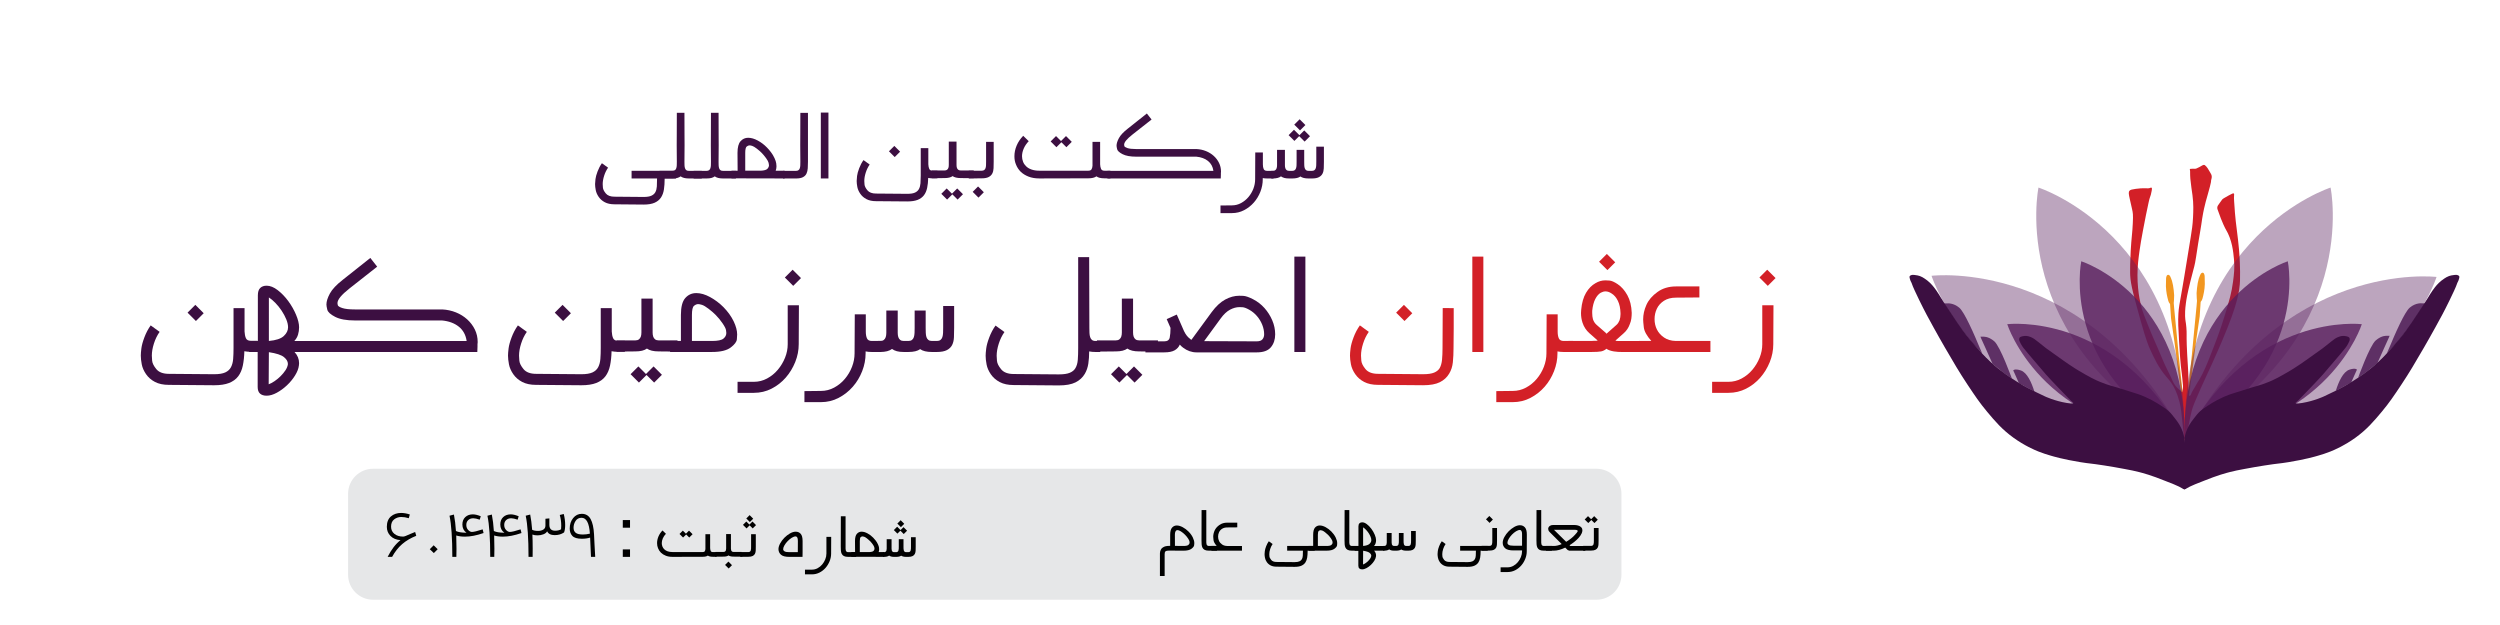 <?xml version="1.0" encoding="utf-8"?>
<!-- Generator: Adobe Illustrator 28.1.0, SVG Export Plug-In . SVG Version: 6.00 Build 0)  -->
<svg version="1.1" id="Layer_1" xmlns="http://www.w3.org/2000/svg" xmlns:xlink="http://www.w3.org/1999/xlink" x="0px" y="0px" width="280" height="70"
	 viewBox="0 0 2000 500" style="enable-background:new 0 0 2000 500;" xml:space="preserve">
<style type="text/css">
	.st0{fill:#F29720;}
	.st1{fill:#D32027;}
	.st2{opacity:0.4;fill:#581E5D;}
	.st3{opacity:0.8;fill:#581E5D;}
	.st4{fill:#5E3065;}
	.st5{fill:#3C0F41;}
	.st6{fill:#E6E7E8;}
</style>
<path class="st0" d="M1747.92,331.26l-2.92-15.23l-5.54-43.23l-2.62-18.04l-0.58-8.46c-0.02-0.3-0.13-1.95-0.15-2.25
	c0-0.04-0.05-0.8-0.06-0.85c-0.21-0.23-0.49-0.57-0.77-1.04c-0.18-0.31-0.4-0.74-0.72-1.75c-0.19-0.59-0.41-1.4-0.6-2.38
	c-0.41-1.72-0.77-3.65-1-5.77c-0.12-1.15-0.2-2.25-0.23-3.29c0.04-1.97,0.08-3.94,0.12-5.9c-0.01-0.51,0.05-1.22,0.34-1.99
	c0.1-0.26,0.21-0.5,0.33-0.7c0.07-0.1,0.21-0.27,0.44-0.39c0.42-0.22,0.83-0.12,0.93-0.09c0.16,0.06,0.37,0.16,0.58,0.33
	c0.33,0.26,0.52,0.55,0.62,0.73c0.23,0.48,0.46,0.98,0.68,1.52c0.31,0.75,0.58,1.48,0.8,2.16c0.25,0.9,0.55,2.11,0.83,3.57
	c0.3,1.59,0.43,2.79,0.58,4.06c0.21,1.86,0.31,2.79,0.33,3.96c0,0,0.01,0.65-0.13,3.85l-0.19,2.38l0.35,4.23l2.19,22.54l1.58,16.54
	L1747.92,331.26z"/>
<path class="st0" d="M1748.67,329.56l2.92-15.23l5.54-43.23l2.62-18.04l0.58-8.46c0.02-0.3,0.13-1.95,0.15-2.25
	c0-0.04,0.05-0.8,0.06-0.85c0.21-0.23,0.49-0.57,0.77-1.04c0.18-0.31,0.4-0.74,0.72-1.75c0.19-0.59,0.41-1.4,0.6-2.38
	c0.41-1.72,0.77-3.65,1-5.77c0.12-1.15,0.2-2.25,0.23-3.29c-0.04-1.97-0.08-3.94-0.12-5.9c0.01-0.51-0.05-1.22-0.34-1.99
	c-0.1-0.26-0.21-0.5-0.33-0.7c-0.07-0.1-0.21-0.27-0.44-0.39c-0.42-0.22-0.83-0.12-0.93-0.09c-0.16,0.06-0.37,0.16-0.58,0.33
	c-0.33,0.26-0.52,0.55-0.62,0.73c-0.23,0.48-0.46,0.98-0.68,1.52c-0.31,0.75-0.58,1.48-0.8,2.16c-0.25,0.9-0.55,2.11-0.83,3.57
	c-0.3,1.59-0.43,2.79-0.58,4.06c-0.21,1.86-0.31,2.79-0.33,3.96c0,0-0.01,0.65,0.13,3.85l0.19,2.38l-0.35,4.23l-2.19,22.54
	l-1.58,16.54L1748.67,329.56z"/>
<path class="st1" d="M1703.62,152.59c0.71-0.85,2.13-1.08,4.92-1.5c2.88-0.44,5.5-0.49,6.46-0.5c3.22-0.03,3.86,0.3,5.12-0.27
	c0.25-0.11,0.77-0.37,1.12-0.15c0.51,0.33,0.31,1.52,0.12,2.46c-0.54,2.67-0.81,4-1.38,5.23c-0.48,1.03-1.39,5.39-3.19,14.11
	c-0.39,1.9-1.3,6.31-2.42,12.46c-1.23,6.72-2.03,11.06-2.69,15.85c-0.85,6.13-1.69,12.13-1.69,19.84c-0.01,14.75,3,25.24,3.64,27.38
	c0.59,1.98,1.86,5.22,4.41,11.69c5.19,13.18,5.48,12.62,12.49,29.46c2.03,4.87,4.63,9.48,6.77,14.31c1.03,2.33,2.21,5.09,4.77,7.54
	c0.95,0.91,3.69,3.31,3.69,3.31c0,0,0.4-1.89,0.54-2.85c0.27-1.78,0.07-3.18-0.08-4.38c-0.33-2.65-0.4-5.32-0.81-7.96
	c-1.03-6.66-1.7-18.19-2.12-25.27c-0.63-10.79-0.95-16.18-0.54-22.69c0.28-4.52,0.67-6.35,3.23-20.84c0,0,1.79-10.14,6.61-40.15
	c0.9-5.57,1.57-9.86,1.85-15.85c0.23-5.06,0.49-10.57-0.46-17.69c-0.37-2.81-1.35-8.97-1.69-13.08c-0.35-4.17-0.04-6.16-0.31-6.92
	c-0.04-0.1-0.23-0.61,0-0.88c0.11-0.13,0.27-0.16,0.33-0.17c1.36-0.22,3.38-0.06,3.38-0.06c1.05,0.08,1.98-0.41,3.86-1.38
	c1.92-1,3.07-2.09,4.12-1.62c0.12,0.05,0.2,0.11,0.31,0.19c1.61,1.22,2.81,3.38,4.01,5.5c1.04,1.83,1.31,2.25,1.41,3.1
	c0.13,1.08-0.12,1.91-0.28,2.51c-0.73,2.65,0.46-0.46-1.18,6.01c-1.29,5.1-2.14,7.43-3.35,12.06c-1.1,4.19-1.76,7.47-2.05,8.97
	c-0.7,3.59-0.93,5.58-1.49,9.33c-0.87,5.91-0.96,5.55-2.51,15.08c-1.97,12.08-1.59,11.18-2.46,15.43
	c-1.06,5.16-1.23,4.58-3.74,14.82c-2.51,10.23-3.17,14.2-3.59,17.38c-0.74,5.59-0.73,8.65-0.67,10.46c0.14,4.05,0.6,4.13,1.03,9.23
	c0.4,4.85,0.03,5.41,0.31,14c0.08,2.54,0.17,4.31,0.36,7.85c0.45,8.6,0.61,8.48,0.82,13.69c0.29,7.32,0.43,10.98,0.31,12.46
	c-0.15,1.82,0.46,3.68,0.15,5.49c-0.02,0.15-0.13,0.69,0.15,0.92c0.26,0.22,0.69,0.06,0.72,0.05c0.57-0.21,0.8-0.93,0.87-1.13
	c0.87-2.56,2.66-4.72,3.9-7.13c1.05-2.04,1.73-2.93,2.67-4.46c3.46-5.63,6.79-13.99,7.95-16.92c5.32-13.47,8.75-22.14,12.82-35.59
	c3.38-11.18,5.16-17.15,6.31-26c0.77-5.98,1.39-10.99,0.77-17.69c-0.59-6.37-1.46-15.68-6.61-24.23c0,0-2.53-4.2-6.54-15.85
	c-0.09-0.25-0.26-0.77-0.23-1.46c0.05-1.19,0.67-1.99,1.87-3.62c2.08-2.83,1.75-2.53,2.06-2.85c0.53-0.55,1.07-1,5.08-3.19
	c2.79-1.53,3.82-2.02,4.27-1.62c0.26,0.24,0.21,0.68,0.19,0.88c-0.36,3.65,0.29,7.33,0.42,11c0.02,0.59,0.09,1.51,0.23,3.35
	c0.71,9.29,2.29,18.22,3.27,29.5c0.71,8.11,0.79,13.86,0.85,17.77c0.08,6.32-0.12,8.98-0.23,10.23c-0.53,5.99-1.71,10.69-2.92,14.92
	c-1.51,5.28-4.19,13.75-11.77,31.54c-0.76,1.78-3.73,8.73-7.85,17.77c-3.92,8.61-5.22,11.06-8.69,18.92
	c-4.19,9.48-6.3,14.29-7.23,18c-1.32,5.25-3.25,15.59-3.38,16.31c-1.02,5.49-1.45,8.4-2,8.38c-0.63-0.02-0.85-3.79-1.69-12.15
	c-1.01-10.03-1.54-15.13-2.69-19.61c-1.94-7.58-4.34-11.75-5.23-13.23c-2.01-3.33-3.81-5.25-5.31-7
	c-6.24-7.31-9.59-14.55-12.92-21.77c-1.14-2.46-3.22-7.23-7.38-22.15c-5.51-19.78-8.27-29.67-8.61-37.23c0,0-0.57-12.59,1.54-33.84
	c0.06-0.65,0.37-3.66,0.54-7.73c0.15-3.68,0.23-5.51,0.08-7.35c-0.24-2.94-0.72-3.84-2.46-12
	C1702.92,155.21,1702.68,153.71,1703.62,152.59z"/>
<path class="st2" d="M1747.5,350.45l-0.01-0.02c-142.32-77.8-116.7-200.39-116.7-200.39l0.01,0.02
	C1630.79,150.06,1750.06,188.28,1747.5,350.45z"/>
<path class="st3" d="M1747.68,350.95l-0.01-0.01c-100.8-55.1-82.66-141.93-82.66-141.93l0.01,0.01
	C1665.02,209.02,1749.49,236.08,1747.68,350.95z"/>
<path class="st2" d="M1748.21,351.09l-0.02-0.01c-165.01-10.46-202.96-130.46-202.96-130.46l0.02,0.01
	C1545.24,220.63,1670.17,205.32,1748.21,351.09z"/>
<path class="st3" d="M1747.54,350.45l-0.01-0.01c-115.24-7.3-141.74-91.11-141.74-91.11l0.01,0.01
	C1605.8,259.34,1693.04,248.65,1747.54,350.45z"/>
<path class="st2" d="M1747.75,350.45l0.01-0.02c142.32-77.8,116.7-200.39,116.7-200.39l-0.01,0.02
	C1864.45,150.06,1745.18,188.28,1747.75,350.45z"/>
<path class="st3" d="M1747.57,350.95l0.01-0.01c100.8-55.1,82.66-141.93,82.66-141.93l-0.01,0.01
	C1830.22,209.02,1745.75,236.08,1747.57,350.95z"/>
<path class="st2" d="M1747.92,350.96l0.02-0.01c163.67-10.37,201.31-129.4,201.31-129.4l-0.02,0.01
	C1949.23,221.56,1825.33,206.38,1747.92,350.96z"/>
<path class="st3" d="M1747.71,350.45l0.01-0.01c115.24-7.3,141.74-91.11,141.74-91.11l-0.01,0.01
	C1889.45,259.34,1802.21,248.65,1747.71,350.45z"/>
<path class="st4" d="M1912.83,274.9l-3.38,7.85l8.05-8.36l10.26-12.92l9.28-14l3.18-4.82h-2.72c0,0-4.77-0.67-9.69,3.44
	c-2.07,1.72-5.04,7.08-7.79,12.72C1916.22,266.59,1912.83,274.9,1912.83,274.9z"/>
<path class="st4" d="M1582.4,274.97l3.38,7.85l-8.05-8.36l-10.26-12.92l-9.28-14l-3.18-4.82h2.72c0,0,4.77-0.67,9.69,3.44
	c2.07,1.72,5.04,7.08,7.79,12.72C1579.02,266.65,1582.4,274.97,1582.4,274.97z"/>
<path class="st4" d="M1886.52,302.14l5.88-4.04l9.54-7.69l5.04-11.23l4-8.85l0.69-1.69h-2.08c0,0-4.12-0.54-9,3.69
	S1886.52,302.14,1886.52,302.14z"/>
<path class="st4" d="M1609.51,302.86l-5.88-4.04l-9.54-7.69l-5.04-11.23l-4-8.85l-0.69-1.69h2.08c0,0,4.12-0.54,9,3.69
	C1600.32,277.29,1609.51,302.86,1609.51,302.86z"/>
<path class="st4" d="M1868.62,312.74l12.4-6.86l3.38-7.63l1.15-2.51c0,0-1-1.69-6.05,0
	C1874.46,297.44,1870.82,305.51,1868.62,312.74z"/>
<path class="st4" d="M1627.52,313.34l-12.4-6.86l-3.38-7.63l-1.15-2.51c0,0,1-1.69,6.05,0
	C1621.69,298.03,1625.33,306.11,1627.52,313.34z"/>
<path class="st5" d="M1747.35,391.39c0.77,0.23,1.04-0.28,4.54-2.1c2.07-1.07,5.2-2.29,11.44-4.73c5.82-2.27,8.72-3.4,12.98-4.75
	c3.54-1.12,6.32-1.85,7.5-2.15c3.73-0.96,6.75-1.57,11.79-2.5c6.37-1.17,9.85-1.82,15.98-2.77c11.94-1.86,11.03-1.33,19.23-2.67
	c13.46-2.2,21.4-4.51,23.79-5.23c3.25-0.97,6.06-1.81,9.74-3.28c3.28-1.31,11.15-4.68,19.9-10.97c9.22-6.64,14.77-13.19,21.23-20.92
	c6.01-7.19,9.67-12.69,15.49-21.43c6.7-10.06,11.08-17.61,18.26-29.95c0.43-0.74,6.86-11.82,14.46-25.95c0,0,4.34-8.07,9.54-19.28
	c2.69-5.8,2.16-5.71,3.08-7.28c0.46-0.79,0.64-1.44,1-2.74c0.19-0.71,0.3-1.25,0.03-1.74c-0.11-0.2-0.34-0.5-1.03-0.77
	c-1.03-0.41-2-0.32-3.03-0.18c-1.89,0.26-2.84,0.4-4.08,0.85c-1.51,0.55-2.52,1.19-3.69,1.95c-1.6,1.04-3.06,2.2-4.41,3.49
	c-0.51,0.49-2.34,2.26-5,6.03c-1.8,2.54-2.96,4.56-3.41,5.33c-1.16,1.99-3.5,5.53-8.18,12.61c-4.54,6.86-6.8,10.3-9.44,13.85
	c-4.43,5.95-8.18,10.24-10.36,12.72c-3.22,3.66-6.93,7.88-11.9,12.51c-8.43,7.86-15.92,12.65-21.23,16
	c-7.22,4.56-12.3,6.97-22.46,11.79c0,0-7.67,3.64-17.33,5.23c-1.18,0.2-5.1,0.84-5.33,0.1c-0.1-0.31,0.51-0.75,1.18-1.28
	c1.61-1.28,2.88-2.95,4.38-4.36c0.95-0.89,3.02-3.06,7.15-7.41c4.71-4.95,7.06-7.42,9.36-10.03c1.09-1.24,0.29-0.36,5.36-6.26
	c2.73-3.17,5.39-6.4,8.15-9.54c1.45-1.65,2.78-3.41,4.19-5.1c0,0,1.86-2.22,3.27-5.6c0.14-0.33,0.38-0.97,0.28-1.77
	c-0.02-0.19-0.06-0.48-0.21-0.77c-0.15-0.3-0.53-0.82-2.13-1.26c-1.55-0.42-2.81-0.37-3-0.36c-1.63,0.08-3,0.51-4.18,1.03
	c-1.87,0.81-3.05,1.72-5.13,3.36c-4.17,3.29-5.01,4.04-6.95,5.51c-1.17,0.89-1.25,0.91-5.28,3.77c-5.25,3.72-5.12,3.69-7.9,5.64
	c-3.47,2.43-6.11,4.29-9.79,6.61c-1.11,0.7-4.28,2.69-8.56,5.08c-3.48,1.95-5.67,3.17-8.87,4.62c-1.35,0.61-4.23,1.87-8.05,3.18
	c-3.11,1.06-3.37,0.97-8.97,2.67c-1.98,0.6-1.59,0.5-8.26,2.62c-7.92,2.51-8.08,2.52-9.54,3.08c-2.01,0.76-5.26,2.09-9.08,4.1
	c-3.39,1.79-5.8,3.36-7.95,4.77c-2.85,1.87-4.27,2.8-5.69,4.1c-1.94,1.77-3.2,3.4-5.28,6.1c-1.36,1.77-2.24,2.91-3.28,4.67
	c-1.58,2.68-2.42,4.92-2.67,5.59c-1.41,3.89-1.65,7.16-1.74,8.51C1745.53,377.77,1743.72,390.3,1747.35,391.39z"/>
<path class="st5" d="M1747.76,391.39c-0.77,0.23-1.04-0.28-4.54-2.1c-2.07-1.07-5.2-2.29-11.44-4.73c-5.82-2.27-8.72-3.4-12.98-4.75
	c-3.54-1.12-6.32-1.85-7.5-2.15c-3.73-0.96-6.75-1.57-11.79-2.5c-6.37-1.17-9.85-1.82-15.98-2.77c-11.94-1.86-11.03-1.33-19.23-2.67
	c-13.46-2.2-21.4-4.51-23.79-5.23c-3.25-0.97-6.06-1.81-9.74-3.28c-3.28-1.31-11.15-4.68-19.9-10.97
	c-9.22-6.64-14.77-13.19-21.23-20.92c-6.01-7.19-9.67-12.69-15.49-21.43c-6.7-10.06-11.08-17.61-18.26-29.95
	c-0.43-0.74-6.86-11.82-14.46-25.95c0,0-4.34-8.07-9.54-19.28c-2.69-5.8-2.16-5.71-3.08-7.28c-0.46-0.79-0.64-1.44-1-2.74
	c-0.2-0.71-0.3-1.25-0.03-1.74c0.11-0.2,0.34-0.5,1.03-0.77c1.03-0.41,2-0.32,3.03-0.18c1.89,0.26,2.83,0.4,4.08,0.85
	c1.51,0.55,2.52,1.19,3.69,1.95c1.6,1.04,3.06,2.2,4.41,3.49c0.51,0.49,2.34,2.26,5,6.03c1.8,2.54,2.96,4.56,3.41,5.33
	c1.16,1.99,3.5,5.53,8.18,12.61c4.54,6.86,6.8,10.3,9.44,13.85c4.43,5.95,8.18,10.24,10.36,12.72c3.22,3.66,6.93,7.88,11.9,12.51
	c8.43,7.86,15.92,12.65,21.23,16c7.22,4.56,12.3,6.97,22.46,11.79c0,0,7.67,3.64,17.33,5.23c1.18,0.2,5.1,0.84,5.33,0.1
	c0.1-0.31-0.51-0.75-1.18-1.28c-1.61-1.28-2.88-2.95-4.38-4.36c-0.95-0.89-3.02-3.06-7.15-7.41c-4.71-4.95-7.06-7.42-9.36-10.03
	c-1.09-1.24-0.29-0.36-5.36-6.26c-2.73-3.17-5.39-6.4-8.15-9.54c-1.45-1.65-2.78-3.41-4.19-5.1c0,0-1.86-2.22-3.27-5.6
	c-0.14-0.33-0.38-0.97-0.28-1.77c0.02-0.19,0.06-0.48,0.21-0.77c0.15-0.3,0.53-0.82,2.13-1.26c1.54-0.42,2.81-0.37,3-0.36
	c1.63,0.08,3,0.51,4.18,1.03c1.87,0.81,3.05,1.72,5.13,3.36c4.17,3.29,5.01,4.04,6.95,5.51c1.17,0.89,1.25,0.91,5.28,3.77
	c5.25,3.72,5.12,3.69,7.9,5.64c3.47,2.43,6.11,4.29,9.79,6.61c1.11,0.7,4.28,2.69,8.56,5.08c3.48,1.95,5.67,3.17,8.87,4.62
	c1.35,0.61,4.23,1.87,8.05,3.18c3.11,1.06,3.37,0.97,8.97,2.67c1.98,0.6,1.59,0.5,8.26,2.62c7.92,2.51,8.08,2.52,9.54,3.08
	c2.01,0.76,5.26,2.09,9.08,4.1c3.39,1.79,5.8,3.36,7.95,4.77c2.84,1.87,4.27,2.8,5.69,4.1c1.94,1.77,3.2,3.4,5.28,6.1
	c1.36,1.77,2.24,2.91,3.28,4.67c1.58,2.68,2.42,4.92,2.67,5.59c1.41,3.89,1.65,7.16,1.74,8.51
	C1749.58,377.77,1751.39,390.3,1747.76,391.39z"/>
<g>
	<path class="st5" d="M195.64,246.48v18.7c0.1,2.13,0.46,3.9,1.06,5.32c0.61,1.42,1.92,2.13,3.95,2.13h5.47v8.82h-5.47
		c-1.93,0-3.65-0.15-5.17-0.46c-0.1,4.26-0.51,8.08-1.22,11.48c-0.71,3.39-1.95,6.26-3.72,8.59c-1.77,2.33-4.21,4.1-7.3,5.32
		c-3.09,1.22-7.07,1.82-11.93,1.82l-36.18-0.3c-4.46,0-8.18-0.79-11.17-2.36c-2.99-1.57-5.37-3.65-7.14-6.23
		c-1.77-2.58-2.91-5.19-3.42-7.83c-0.51-2.64-0.76-4.97-0.76-6.99c0-1.42,0.15-3.34,0.46-5.78s1.11-5.4,2.43-8.89
		c1.32-3.5,2.99-6.66,5.02-9.5l7.14,5.17c-1.93,2.74-3.45,5.85-4.56,9.35c-1.12,3.5-1.67,6.71-1.67,9.65c0,0.61,0.08,1.92,0.23,3.95
		c0.15,2.03,1.27,4.31,3.34,6.84c2.08,2.53,5.45,3.8,10.11,3.8l36.18,0.3c3.85,0,6.81-0.48,8.89-1.44c2.08-0.96,3.6-2.36,4.56-4.18
		c0.96-1.82,1.54-4.03,1.75-6.61c0.2-2.58,0.3-5.5,0.3-8.74v-31.92H195.64z M156.27,243.89l6.69,6.69l-6.23,6.23l-6.69-6.69
		L156.27,243.89z"/>
	<path class="st5" d="M254.77,281.59h-19.15c2.43,2.63,3.65,5.62,3.65,8.97c0,0.61-0.05,1.22-0.15,1.82
		c-0.3,2.53-1.34,5.22-3.12,8.06c-1.77,2.84-3.93,5.45-6.46,7.83c-2.53,2.38-5.24,4.36-8.13,5.93c-2.89,1.57-5.6,2.36-8.13,2.36
		c-2.23,0-3.98-0.56-5.24-1.67c-1.27-1.12-1.9-2.89-1.9-5.32v-27.97h-6.84v-8.82h6.99v-36.48c0-2.74,0.63-4.71,1.9-5.93
		c1.27-1.22,2.96-1.82,5.09-1.82c2.84,0,5.8,1.19,8.89,3.57c3.09,2.38,5.9,5.3,8.44,8.74c2.53,3.45,4.61,7.09,6.23,10.94
		c1.62,3.85,2.43,7.2,2.43,10.03c0,2.03-0.28,3.98-0.84,5.85c-0.56,1.88-1.55,3.57-2.96,5.09h19.3V281.59z M230.3,291.47v-0.46
		c0-1.82-1.04-3.6-3.12-5.32c-2.08-1.72-6.11-3.04-12.08-3.95l-0.15,25.69c1.42-0.51,2.99-1.34,4.71-2.51
		c1.72-1.17,3.34-2.51,4.86-4.03c1.52-1.52,2.81-3.09,3.88-4.71C229.46,294.56,230.09,292.99,230.3,291.47z M215.1,272.77
		c5.67-0.51,9.65-1.82,11.93-3.95c2.28-2.13,3.42-4.46,3.42-6.99c0-1.92-0.48-4.05-1.44-6.38c-0.96-2.33-2.2-4.64-3.72-6.92
		c-1.52-2.28-3.19-4.36-5.02-6.23c-1.82-1.87-3.55-3.32-5.17-4.33V272.77z"/>
	<path class="st5" d="M301.74,213.34l-22.04,17.33c-3.34,2.64-5.8,4.92-7.37,6.84c-1.57,1.93-2.36,3.6-2.36,5.02
		c0,0.2,0.08,0.71,0.23,1.52c0.15,0.81,1.34,1.6,3.57,2.36c2.23,0.76,5.62,1.14,10.18,1.14h69.92c3.85,0.2,7.47,0.99,10.87,2.36
		c3.39,1.37,6.38,3.22,8.97,5.55c2.58,2.33,4.64,5.04,6.16,8.13c1.52,3.09,2.28,6.46,2.28,10.11c-0.1,0.61-0.15,1.17-0.15,1.67v1.98
		l-0.15,4.26H250.66v-8.82h122.66c-0.71-4.86-2.81-8.69-6.31-11.48c-3.5-2.79-7.98-4.43-13.45-4.94h-69.62
		c-6.79,0-12.06-0.96-15.81-2.89c-3.75-1.92-5.85-3.85-6.31-5.78c-0.46-1.92-0.68-3.29-0.68-4.1c0-2.43,0.91-5.34,2.74-8.74
		c1.82-3.39,5.27-7.07,10.34-11.02l22.04-17.48L301.74,213.34z"/>
	<path class="st5" d="M489.41,246.48v18.7c0.1,2.13,0.46,3.9,1.06,5.32c0.61,1.42,1.92,2.13,3.95,2.13h5.47v8.82h-5.47
		c-1.93,0-3.65-0.15-5.17-0.46c-0.1,4.26-0.51,8.08-1.22,11.48c-0.71,3.39-1.95,6.26-3.72,8.59c-1.77,2.33-4.21,4.1-7.3,5.32
		c-3.09,1.22-7.07,1.82-11.93,1.82l-36.18-0.3c-4.46,0-8.18-0.79-11.17-2.36c-2.99-1.57-5.37-3.65-7.14-6.23
		c-1.77-2.58-2.91-5.19-3.42-7.83c-0.51-2.64-0.76-4.97-0.76-6.99c0-1.42,0.15-3.34,0.46-5.78s1.11-5.4,2.43-8.89
		c1.32-3.5,2.99-6.66,5.02-9.5l7.14,5.17c-1.93,2.74-3.45,5.85-4.56,9.35c-1.12,3.5-1.67,6.71-1.67,9.65c0,0.61,0.08,1.92,0.23,3.95
		c0.15,2.03,1.27,4.31,3.34,6.84c2.08,2.53,5.45,3.8,10.11,3.8l36.18,0.3c3.85,0,6.81-0.48,8.89-1.44c2.08-0.96,3.6-2.36,4.56-4.18
		c0.96-1.82,1.54-4.03,1.75-6.61c0.2-2.58,0.3-5.5,0.3-8.74v-31.92H489.41z M450.04,243.89l6.69,6.69l-6.23,6.23l-6.69-6.69
		L450.04,243.89z"/>
	<path class="st5" d="M517.53,278.85c-2.03,1.52-5.12,2.28-9.27,2.28l-15.05,0.15v-8.97h15.05c1.22,0,2.18-0.28,2.89-0.84
		c0.71-0.56,1.22-1.29,1.52-2.2c0.3-0.91,0.46-2,0.46-3.27c0-1.27,0-2.61,0-4.03v-23.1h8.97v23.1c0,1.42,0,2.76,0,4.03
		c0,1.27,0.15,2.36,0.46,3.27c0.3,0.91,0.81,1.65,1.52,2.2c0.71,0.56,1.67,0.84,2.89,0.84H542v8.97l-15.05-0.15
		C522.79,281.13,519.65,280.37,517.53,278.85z M510.69,293.14l6.69,6.69l-6.23,6.23l-6.69-6.69L510.69,293.14z M522.85,293.14
		l6.69,6.69l-6.23,6.23l-6.69-6.69L522.85,293.14z"/>
	<path class="st5" d="M536.07,272.77h8.66v-20.82c0-6.38,1.16-10.89,3.5-13.53c2.33-2.63,5.27-3.95,8.82-3.95
		c3.44,0,7.12,1.06,11.02,3.19c3.9,2.13,7.47,4.81,10.72,8.06c3.55,3.65,6.26,7.42,8.13,11.32c1.87,3.9,2.81,7.42,2.81,10.56
		c0,0.51-0.08,1.77-0.23,3.8c-0.15,2.03-1.8,4.23-4.94,6.61c-3.14,2.38-8.11,3.57-14.9,3.57h-33.59V272.77z M553.55,272.77h16.11
		c4.56,0,7.6-0.63,9.12-1.9c1.52-1.27,2.28-2.76,2.28-4.48c0-0.3-0.08-1.04-0.23-2.2c-0.15-1.16-1.06-2.99-2.74-5.47
		c-1.67-2.48-3.57-4.79-5.7-6.92c-1.52-1.52-3.37-3.12-5.55-4.79c-2.18-1.67-3.93-2.71-5.24-3.12c-1.32-0.4-2.33-0.61-3.04-0.61
		c-1.12,0-2.23,0.46-3.34,1.37c-1.12,0.91-1.67,3.34-1.67,7.3V272.77z"/>
	<path class="st5" d="M639.13,244.2l-0.15,31.16c0,4.86-0.94,9.63-2.81,14.29c-1.88,4.66-4.41,8.82-7.6,12.46
		c-3.19,3.65-6.97,6.59-11.32,8.82c-4.36,2.23-9.07,3.34-14.14,3.34h-13.07v-8.82h13.07c3.75,0,7.27-0.89,10.56-2.66
		c3.29-1.77,6.16-4.1,8.59-6.99s4.36-6.11,5.78-9.65c1.42-3.55,2.13-7.14,2.13-10.79V244.2H639.13z M634.11,215.77l6.69,6.69
		l-6.23,6.23l-6.69-6.69L634.11,215.77z"/>
	<path class="st5" d="M683.66,282.65c0-5.17,0.02-10.34,0.08-15.5c0.05-5.17,0.08-10.39,0.08-15.66h8.82v13.83
		c0,2.13,0.3,3.9,0.91,5.32c0.61,1.42,1.92,2.13,3.95,2.13h7.45v8.82h-7.45c-1.82,0-3.5-0.15-5.02-0.46v1.52
		c0,4.86-0.91,9.63-2.74,14.29c-1.82,4.66-4.33,8.82-7.52,12.46c-3.19,3.65-6.97,6.61-11.32,8.89c-4.36,2.28-9.07,3.42-14.14,3.42
		h-13.22v-8.82l13.22-0.15c3.75,0,7.27-0.89,10.56-2.66c3.29-1.77,6.16-4.1,8.59-6.99c2.43-2.89,4.33-6.11,5.7-9.65
		C682.98,289.9,683.66,286.3,683.66,282.65z"/>
	<path class="st5" d="M763.31,244.81v17.48c0,2.64-0.05,5.14-0.15,7.52c-0.1,2.38-0.58,4.43-1.44,6.16
		c-0.86,1.72-2.26,3.09-4.18,4.1c-1.93,1.01-4.61,1.52-8.06,1.52h-3.95c-4.16,0-7.3-0.76-9.42-2.28c-2.03,1.52-5.17,2.28-9.42,2.28
		h-3.65c-2.23,0-4.08-0.2-5.55-0.61c-1.47-0.4-2.76-1.01-3.88-1.82c-2.13,1.62-5.27,2.43-9.42,2.43h-1.82v-8.82h1.82
		c1.22,0,2.18-0.28,2.89-0.84c0.71-0.56,1.22-1.32,1.52-2.28c0.3-0.96,0.46-2.08,0.46-3.34c0-1.27,0-2.61,0-4.03v-13.83h9.12v13.83
		c0,1.42,0,2.76,0,4.03c0,1.27,0.15,2.38,0.46,3.34c0.3,0.96,0.81,1.72,1.52,2.28c0.71,0.56,1.67,0.84,2.89,0.84h3.65
		c1.22,0,2.18-0.28,2.89-0.84c0.71-0.56,1.22-1.32,1.52-2.28c0.3-0.96,0.48-2.08,0.53-3.34c0.05-1.27,0.08-2.61,0.08-4.03v-13.83
		h8.82v13.83c0,1.42,0.02,2.76,0.08,4.03c0.05,1.27,0.23,2.38,0.53,3.34c0.3,0.96,0.81,1.72,1.52,2.28
		c0.71,0.56,1.67,0.84,2.89,0.84h3.95c1.22,0,2.18-0.28,2.89-0.84c0.71-0.56,1.22-1.32,1.52-2.28c0.3-0.96,0.48-2.08,0.53-3.34
		c0.05-1.27,0.08-2.61,0.08-4.03v-17.48H763.31z"/>
	<path class="st5" d="M871.33,205.74c0,9.53,0.02,18.95,0.08,28.27c0.05,9.32,0.08,18.75,0.08,28.27c0,1.42,0.02,2.76,0.08,4.03
		c0.05,1.27,0.23,2.38,0.53,3.34c0.3,0.96,0.78,1.72,1.44,2.28c0.66,0.56,1.65,0.84,2.96,0.84h3.65v8.82h-3.65
		c-1.93,0-3.65-0.15-5.17-0.46c0,3.55-0.23,6.81-0.68,9.8c-0.46,2.99-1.39,5.7-2.81,8.13c-1.72,2.94-4.21,5.22-7.45,6.84
		c-3.24,1.62-7.7,2.43-13.38,2.43l-36.02-0.3c-4.46,0-8.18-0.79-11.17-2.36c-2.99-1.57-5.37-3.65-7.14-6.23
		c-1.77-2.58-2.91-5.19-3.42-7.83c-0.51-2.64-0.76-4.97-0.76-6.99c0-1.42,0.15-3.34,0.46-5.78c0.3-2.43,1.11-5.4,2.43-8.89
		c1.32-3.5,2.99-6.66,5.02-9.5l7.14,5.17c-1.93,2.74-3.45,5.85-4.56,9.35c-1.12,3.5-1.67,6.71-1.67,9.65c0,0.61,0.08,1.92,0.23,3.95
		c0.15,2.03,1.27,4.31,3.34,6.84c2.08,2.53,5.45,3.8,10.11,3.8l36.02,0.3c3.85,0,6.79-0.43,8.82-1.29c2.03-0.86,3.5-2.05,4.41-3.57
		c1.11-1.82,1.77-4.1,1.98-6.84c0.2-2.74,0.3-5.83,0.3-9.27v-72.81H871.33z"/>
	<path class="st5" d="M901.88,278.85c-2.03,1.52-5.12,2.28-9.27,2.28l-15.05,0.15v-8.97h15.05c1.22,0,2.18-0.28,2.89-0.84
		c0.71-0.56,1.22-1.29,1.52-2.2c0.3-0.91,0.46-2,0.46-3.27c0-1.27,0-2.61,0-4.03v-23.1h8.97v23.1c0,1.42,0,2.76,0,4.03
		c0,1.27,0.15,2.36,0.46,3.27c0.3,0.91,0.81,1.65,1.52,2.2c0.71,0.56,1.67,0.84,2.89,0.84h15.05v8.97l-15.05-0.15
		C907.15,281.13,904.01,280.37,901.88,278.85z M895.04,293.14l6.69,6.69l-6.23,6.23l-6.69-6.69L895.04,293.14z M907.2,293.14
		l6.69,6.69l-6.23,6.23l-6.69-6.69L907.2,293.14z"/>
	<path class="st5" d="M969.37,249.67c3.44-4.66,7.04-8,10.79-10.03c3.75-2.03,7.5-3.04,11.25-3.04c0.1,0,1.11,0.03,3.04,0.08
		c1.92,0.05,4.61,0.96,8.06,2.74c3.44,1.77,6.46,4.1,9.04,6.99s4.66,6.16,6.23,9.8c1.57,3.65,2.36,7.4,2.36,11.25
		c0,4.16-1.14,7.6-3.42,10.34c-2.28,2.74-6.06,4.1-11.32,4.1h-48.18c-3.85,0-7.45-1.27-10.79-3.8c-0.51-0.4-0.96-0.78-1.37-1.14
		c-0.41-0.35-0.81-0.78-1.22-1.29c-0.81,1.93-2.18,3.45-4.1,4.56c-1.93,1.12-4.71,1.67-8.36,1.67h-15.05v-8.82h15.05
		c2.53,0,4-1.04,4.41-3.12c0.4-2.08,0.61-4.53,0.61-7.37v-0.3l-3.04-6.99l8.06-3.65l5.78,13.22c1.32,2.74,2.89,4.76,4.71,6.08
		c0.51,0.51,0.91,0.81,1.22,0.91L969.37,249.67z M963.29,272.92l42.1,0.15c2.13,0,3.65-0.53,4.56-1.6c0.91-1.06,1.37-2.41,1.37-4.03
		c0-2.53-0.51-5.07-1.52-7.6c-1.01-2.53-2.41-4.84-4.18-6.92c-1.77-2.08-3.83-3.77-6.16-5.09c-2.33-1.32-4.18-2-5.55-2.05
		c-1.37-0.05-2.15-0.08-2.36-0.08c-2.43,0-4.94,0.68-7.52,2.05c-2.58,1.37-5.09,3.72-7.52,7.07L963.29,272.92z"/>
	<path class="st5" d="M1044.31,205.29v76.3h-8.82v-76.3H1044.31z"/>
	<path class="st1" d="M1162.97,246.48c0,5.47,0,10.84,0,16.11c0,5.27-0.05,10.59-0.15,15.96c0,4.05-0.18,7.8-0.53,11.25
		c-0.36,3.44-1.34,6.48-2.96,9.12c-1.72,2.94-4.21,5.22-7.45,6.84c-3.25,1.62-7.7,2.43-13.38,2.43l-36.02-0.3
		c-4.46,0-8.18-0.79-11.17-2.36c-2.99-1.57-5.37-3.65-7.14-6.23c-1.77-2.58-2.91-5.19-3.42-7.83c-0.51-2.64-0.76-4.97-0.76-6.99
		c0-1.42,0.15-3.34,0.46-5.78s1.11-5.4,2.43-8.89c1.32-3.5,2.99-6.66,5.02-9.5l7.14,5.17c-1.93,2.74-3.45,5.85-4.56,9.35
		c-1.12,3.5-1.67,6.71-1.67,9.65c0,0.61,0.08,1.92,0.23,3.95c0.15,2.03,1.27,4.31,3.34,6.84c2.08,2.53,5.45,3.8,10.11,3.8l36.02,0.3
		c3.85,0,6.79-0.43,8.82-1.29c2.03-0.86,3.5-2.05,4.41-3.57c1.01-1.82,1.65-4.1,1.9-6.84c0.25-2.74,0.38-5.83,0.38-9.27l0.15-31.92
		H1162.97z M1123.14,243.89l6.69,6.69l-6.23,6.23l-6.69-6.69L1123.14,243.89z"/>
	<path class="st1" d="M1186.68,205.29v76.3h-8.82v-76.3H1186.68z"/>
	<path class="st1" d="M1237.15,282.65c0-5.17,0.02-10.34,0.08-15.5c0.05-5.17,0.08-10.39,0.08-15.66h8.82v13.83
		c0,2.13,0.3,3.9,0.91,5.32c0.61,1.42,1.92,2.13,3.95,2.13h7.45v8.82h-7.45c-1.82,0-3.5-0.15-5.02-0.46v1.52
		c0,4.86-0.91,9.63-2.74,14.29c-1.82,4.66-4.33,8.82-7.52,12.46c-3.19,3.65-6.97,6.61-11.32,8.89c-4.36,2.28-9.07,3.42-14.14,3.42
		h-13.22v-8.82l13.22-0.15c3.75,0,7.27-0.89,10.56-2.66c3.29-1.77,6.16-4.1,8.59-6.99c2.43-2.89,4.33-6.11,5.7-9.65
		C1236.46,289.9,1237.15,286.3,1237.15,282.65z"/>
	<path class="st1" d="M1314.21,281.59h-16.87c-0.81,0-1.77-0.02-2.89-0.08c-1.12-0.05-2.26-0.18-3.42-0.38
		c-1.17-0.2-2.28-0.48-3.34-0.84c-1.06-0.35-1.9-0.78-2.51-1.29c-1.32,1.12-2.76,1.82-4.33,2.13c-1.57,0.3-4.13,0.46-7.68,0.46
		h-18.39v-8.82h18.39c0.81-0.1,1.57-0.15,2.28-0.15h1.67c0.51,0,0.86-0.05,1.06-0.15l-6.69-5.93c-2.53-2.23-4.36-5.02-5.47-8.36
		c-0.81-2.43-1.22-5.02-1.22-7.75c0-0.81,0.05-1.67,0.15-2.58c0.51-5.57,1.8-10.11,3.88-13.6c2.08-3.5,4.58-6.05,7.52-7.68
		c2.53-1.52,5.17-2.28,7.9-2.28c0.4,0,1.47,0.05,3.19,0.15c1.72,0.1,3.95,1.06,6.69,2.89c3.04,2.03,5.62,4.97,7.75,8.82
		c2.13,3.85,3.29,8.56,3.5,14.14c0,1.52-0.1,3.04-0.3,4.56c-0.2,1.52-0.61,2.99-1.22,4.41c-1.01,2.94-2.64,5.37-4.86,7.3l-6.69,5.93
		c0.51,0.21,1.16,0.3,1.98,0.3c0.81,0,1.82,0,3.04,0h16.87V281.59z M1284.57,266.24l0.61,0.76l7.9-6.99
		c0.61-0.51,1.11-1.09,1.52-1.75c0.4-0.66,0.76-1.34,1.06-2.05c0.51-1.62,0.76-3.24,0.76-4.86v-0.76c-0.1-3.95-0.81-7.27-2.13-9.96
		c-1.32-2.68-2.99-4.64-5.02-5.85c-1.62-1.11-3.24-1.67-4.86-1.67c-1.22,0-2.48,0.36-3.8,1.06c-1.72,1.01-3.19,2.71-4.41,5.09
		c-1.22,2.38-2.03,5.5-2.43,9.35v1.82c0,1.82,0.2,3.5,0.61,5.02c0.61,1.82,1.62,3.34,3.04,4.56L1284.57,266.24z M1285.48,203.16
		l6.69,6.69l-6.23,6.23l-6.69-6.69L1285.48,203.16z"/>
	<path class="st1" d="M1368.32,281.59h-57.15v-8.82h9.88c-3.65-4.15-5.65-7.78-6-10.87c-0.36-3.09-0.53-5.19-0.53-6.31
		c0-3.85,0.86-7.73,2.58-11.63c1.72-3.9,4.66-7.35,8.82-10.34c4.15-2.99,9.12-4.48,14.9-4.48h18.7v8.82l-18.7,0.15
		c-3.85,0-7.07,0.84-9.65,2.51c-2.58,1.67-4.48,3.8-5.7,6.38c-1.22,2.58-1.82,5.35-1.82,8.28c0,3.04,0.63,5.83,1.9,8.36
		c1.27,2.53,3.17,4.66,5.7,6.38c2.53,1.72,5.62,2.64,9.27,2.74h27.82V281.59z"/>
	<path class="st1" d="M1418.78,244.2l-0.15,31.16c0,4.86-0.94,9.63-2.81,14.29c-1.88,4.66-4.41,8.82-7.6,12.46
		c-3.19,3.65-6.97,6.59-11.32,8.82c-4.36,2.23-9.07,3.34-14.14,3.34h-13.07v-8.82h13.07c3.75,0,7.27-0.89,10.56-2.66
		c3.29-1.77,6.16-4.1,8.59-6.99c2.43-2.89,4.36-6.11,5.78-9.65c1.42-3.55,2.13-7.14,2.13-10.79V244.2H1418.78z M1413.77,215.77
		l6.69,6.69l-6.23,6.23l-6.69-6.69L1413.77,215.77z"/>
</g>
<g>
	<path class="st5" d="M540.85,142.77h-9.13v0.31c0,3.15-0.19,5.98-0.58,8.5c-0.39,2.52-1.17,4.67-2.36,6.46
		c-1.19,1.79-2.89,3.17-5.09,4.15c-2.21,0.98-5.13,1.47-8.77,1.47l-23.31-0.21c-3.08,0-5.65-0.54-7.72-1.63
		c-2.07-1.09-3.71-2.52-4.94-4.31c-1.23-1.79-2.01-3.59-2.36-5.41c-0.35-1.82-0.53-3.43-0.53-4.83c0-0.98,0.11-2.31,0.32-3.99
		c0.21-1.68,0.77-3.73,1.68-6.14c0.91-2.42,2.06-4.6,3.47-6.56l4.93,3.57c-1.33,1.89-2.38,4.04-3.15,6.46
		c-0.77,2.42-1.15,4.64-1.15,6.67c0,0.42,0.05,1.33,0.16,2.73c0.1,1.4,0.87,2.97,2.31,4.73c1.43,1.75,3.76,2.62,6.98,2.62
		l23.31,0.21c2.66,0,4.73-0.33,6.2-1c1.47-0.67,2.54-1.63,3.2-2.89c0.66-1.26,1.05-2.78,1.16-4.57s0.16-3.8,0.16-6.04v-0.31h-20.37
		v-6.09h35.59V142.77z"/>
	<path class="st5" d="M544.52,141.09c-0.77,0.56-1.66,0.98-2.68,1.26c-1.02,0.28-2.29,0.42-3.83,0.42h-10.4v-6.09h10.4
		c0.84,0,1.5-0.19,1.99-0.58c0.49-0.38,0.84-0.91,1.05-1.58c0.21-0.66,0.33-1.43,0.37-2.31c0.03-0.87,0.05-1.8,0.05-2.78
		c-0.07-4.41-0.1-8.78-0.1-13.12c0-2.17,0.02-5.41,0.05-9.71c0.03-4.31,0.05-9.75,0.05-16.33h6.09c0,6.58,0.02,12.02,0.05,16.33
		c0.03,4.3,0.05,7.54,0.05,9.71c0,4.34-0.04,8.71-0.1,13.12c0,0.98,0.02,1.91,0.05,2.78c0.03,0.88,0.16,1.65,0.37,2.31
		c0.21,0.67,0.54,1.19,1,1.58c0.45,0.39,1.14,0.58,2.05,0.58h10.4v6.09h-10.4C548.16,142.77,545.99,142.21,544.52,141.09z"/>
	<path class="st5" d="M571.82,141.09c-0.77,0.56-1.66,0.98-2.68,1.26c-1.02,0.28-2.29,0.42-3.83,0.42h-10.4v-6.09h10.4
		c0.84,0,1.5-0.19,1.99-0.58c0.49-0.38,0.84-0.91,1.05-1.58c0.21-0.66,0.33-1.43,0.37-2.31c0.03-0.87,0.05-1.8,0.05-2.78
		c-0.07-4.41-0.1-8.78-0.1-13.12c0-2.17,0.02-5.41,0.05-9.71c0.03-4.31,0.05-9.75,0.05-16.33h6.09c0,6.58,0.02,12.02,0.05,16.33
		c0.03,4.3,0.05,7.54,0.05,9.71c0,4.34-0.04,8.71-0.1,13.12c0,0.98,0.02,1.91,0.05,2.78c0.03,0.88,0.16,1.65,0.37,2.31
		c0.21,0.67,0.54,1.19,1,1.58c0.45,0.39,1.14,0.58,2.05,0.58h10.4v6.09h-10.4C575.46,142.77,573.29,142.21,571.82,141.09z"/>
	<path class="st5" d="M585.16,136.57h4.94l-0.1-14.28c0-4.41,0.82-7.52,2.47-9.34c1.64-1.82,3.66-2.73,6.04-2.73
		c2.38,0,4.94,0.73,7.67,2.2c2.73,1.47,5.18,3.33,7.35,5.57c1.05,1.05,2.13,2.31,3.25,3.78c1.12,1.47,2.06,3.04,2.83,4.73
		c0.77,1.68,1.22,3.06,1.37,4.15c0.14,1.09,0.21,1.87,0.21,2.36c0,1.19-0.21,2.38-0.63,3.57h7.14v6.19l-42.52-0.1V136.57z
		 M608.57,136.57c2.8-0.14,4.6-0.66,5.41-1.58c0.8-0.91,1.21-1.85,1.21-2.83c0-0.35-0.1-0.98-0.31-1.89
		c-0.21-0.91-0.89-2.17-2.05-3.78c-1.16-1.61-2.36-3.04-3.62-4.31c-1.05-1.05-2.33-2.15-3.83-3.31c-1.51-1.15-2.71-1.87-3.62-2.15
		c-0.91-0.28-1.61-0.42-2.1-0.42c-0.77,0-1.54,0.31-2.31,0.94c-0.77,0.63-1.16,2.31-1.16,5.04v14.28H608.57z"/>
	<path class="st5" d="M646.37,90.27v39.17c0,1.82-0.05,3.54-0.16,5.15c-0.1,1.61-0.44,3.03-1,4.25c-0.56,1.23-1.51,2.19-2.83,2.89
		c-1.33,0.7-3.19,1.05-5.56,1.05h-10.4v-6.09h10.4c0.84,0,1.5-0.19,2-0.58c0.49-0.38,0.84-0.91,1.05-1.58
		c0.21-0.66,0.33-1.43,0.37-2.31c0.03-0.87,0.05-1.8,0.05-2.78c-0.07-4.41-0.1-8.78-0.1-13.12c0-2.17,0.02-5.41,0.05-9.71
		c0.03-4.31,0.05-9.75,0.05-16.33H646.37z"/>
	<path class="st5" d="M662.75,90.06v52.71h-6.09V90.06H662.75z"/>
	<path class="st5" d="M742.66,118.51v12.92c0.07,1.47,0.32,2.7,0.74,3.67c0.42,0.98,1.33,1.47,2.73,1.47h3.78v6.09h-3.78
		c-1.33,0-2.52-0.1-3.57-0.31c-0.07,2.94-0.35,5.58-0.84,7.93c-0.49,2.34-1.35,4.32-2.57,5.93c-1.23,1.61-2.91,2.83-5.04,3.68
		c-2.14,0.84-4.88,1.26-8.24,1.26l-24.99-0.21c-3.08,0-5.65-0.54-7.72-1.63c-2.07-1.09-3.71-2.52-4.94-4.31
		c-1.23-1.79-2.01-3.59-2.36-5.41c-0.35-1.82-0.52-3.43-0.52-4.83c0-0.98,0.1-2.31,0.31-3.99c0.21-1.68,0.77-3.73,1.68-6.14
		c0.91-2.42,2.06-4.6,3.47-6.56l4.94,3.57c-1.33,1.89-2.38,4.04-3.15,6.46c-0.77,2.42-1.15,4.64-1.15,6.67
		c0,0.42,0.05,1.33,0.16,2.73c0.1,1.4,0.87,2.97,2.31,4.73c1.43,1.75,3.76,2.62,6.98,2.62l24.99,0.21c2.66,0,4.71-0.33,6.14-1
		c1.43-0.67,2.48-1.63,3.15-2.89c0.66-1.26,1.07-2.78,1.21-4.57c0.14-1.79,0.21-3.8,0.21-6.04v-22.05H742.66z M715.46,116.73
		l4.62,4.62l-4.31,4.3l-4.62-4.62L715.46,116.73z"/>
	<path class="st5" d="M762.08,140.88c-1.4,1.05-3.54,1.58-6.4,1.58l-10.4,0.1v-6.19h10.4c0.84,0,1.5-0.19,1.99-0.58
		c0.49-0.38,0.84-0.89,1.05-1.52s0.31-1.38,0.31-2.26c0-0.87,0-1.8,0-2.78v-15.96h6.19v15.96c0,0.98,0,1.91,0,2.78
		c0,0.88,0.1,1.63,0.31,2.26c0.21,0.63,0.56,1.14,1.05,1.52c0.49,0.39,1.15,0.58,2,0.58h10.4v6.19l-10.4-0.1
		C765.72,142.45,763.55,141.93,762.08,140.88z M757.36,150.75l4.62,4.62l-4.31,4.3l-4.62-4.62L757.36,150.75z M765.76,150.75
		l4.62,4.62l-4.3,4.3l-4.62-4.62L765.76,150.75z"/>
	<path class="st5" d="M794.95,113.47v15.85c0,1.82-0.04,3.55-0.1,5.2c-0.07,1.65-0.4,3.06-1,4.25c-0.6,1.19-1.56,2.14-2.89,2.84
		c-1.33,0.7-3.19,1.05-5.56,1.05l-10.4,0.1v-6.19h10.4c0.84,0,1.5-0.19,2-0.58c0.49-0.38,0.84-0.89,1.05-1.52s0.33-1.38,0.37-2.26
		c0.03-0.87,0.05-1.8,0.05-2.78v-15.96H794.95z M782.45,149.17l4.62,4.62l-4.3,4.31l-4.62-4.62L782.45,149.17z"/>
	<path class="st5" d="M880.1,113.47v17.96c0.07,1.47,0.31,2.7,0.73,3.67c0.42,0.98,1.33,1.47,2.73,1.47h4.73v6.19l-4.73-0.1
		c-2.94,0-5.08-0.52-6.4-1.58c-1.47,1.05-3.64,1.58-6.51,1.58l-39.06,0.1c-3.36,0-6.28-0.49-8.77-1.47
		c-2.49-0.98-4.57-2.27-6.25-3.88c-1.68-1.68-2.94-3.6-3.78-5.77c-0.84-1.96-1.26-4.16-1.26-6.62c0-2.87,0.59-5.72,1.78-8.56
		c1.19-2.83,2.94-5.44,5.25-7.82l4.41,4.31c-1.75,1.82-3.08,3.78-3.99,5.88c-0.91,2.1-1.37,4.17-1.37,6.19
		c0,1.47,0.28,2.94,0.84,4.41c0.56,1.4,1.37,2.59,2.42,3.57c1.12,1.12,2.57,2,4.36,2.62c1.79,0.63,3.9,0.95,6.35,0.95h39.06
		c1.26,0,2.12-0.37,2.57-1.1c0.45-0.74,0.72-1.7,0.79-2.89v-19.11H880.1z M844.82,108.85l4.62,4.62l-4.3,4.3l-4.62-4.62
		L844.82,108.85z M852.8,108.85l4.62,4.62l-4.3,4.3l-4.62-4.62L852.8,108.85z"/>
	<path class="st5" d="M921.26,95.62l-15.23,11.97c-2.31,1.82-4.01,3.4-5.09,4.72c-1.09,1.33-1.63,2.49-1.63,3.47
		c0,0.14,0.05,0.49,0.16,1.05c0.1,0.56,0.93,1.1,2.47,1.63c1.54,0.52,3.89,0.79,7.04,0.79h48.3c2.66,0.14,5.16,0.68,7.51,1.63
		c2.34,0.95,4.41,2.22,6.19,3.83c1.79,1.61,3.2,3.48,4.25,5.62c1.05,2.14,1.58,4.46,1.58,6.98c-0.07,0.42-0.1,0.81-0.1,1.15v1.37
		l-0.1,2.94h-90.62v-6.09h84.74c-0.49-3.36-1.94-6-4.36-7.93c-2.41-1.92-5.51-3.06-9.29-3.41h-48.09c-4.69,0-8.33-0.66-10.92-1.99
		c-2.59-1.33-4.04-2.66-4.36-3.99c-0.31-1.33-0.47-2.27-0.47-2.83c0-1.68,0.63-3.69,1.89-6.04c1.26-2.34,3.64-4.88,7.14-7.61
		l15.22-12.08L921.26,95.62z"/>
	<path class="st5" d="M1004.11,143.5c0-3.57,0.02-7.14,0.05-10.71c0.04-3.57,0.05-7.17,0.05-10.81h6.09v9.56
		c0,1.47,0.21,2.7,0.63,3.67c0.42,0.98,1.33,1.47,2.73,1.47h5.15v6.09h-5.15c-1.26,0-2.42-0.1-3.46-0.31v1.05
		c0,3.36-0.63,6.65-1.89,9.87c-1.26,3.22-2.99,6.09-5.2,8.61c-2.21,2.52-4.81,4.57-7.82,6.14c-3.01,1.58-6.27,2.36-9.76,2.36h-9.14
		v-6.09l9.14-0.1c2.59,0,5.02-0.61,7.3-1.84c2.27-1.23,4.25-2.83,5.93-4.83c1.68-2,2.99-4.22,3.94-6.67
		C1003.63,148.51,1004.11,146.02,1004.11,143.5z"/>
	<path class="st5" d="M1059.13,117.36v12.08c0,1.82-0.04,3.55-0.11,5.2c-0.07,1.65-0.4,3.06-1,4.25c-0.6,1.19-1.56,2.14-2.89,2.83
		c-1.33,0.7-3.19,1.05-5.57,1.05h-2.73c-2.87,0-5.04-0.52-6.51-1.58c-1.4,1.05-3.57,1.58-6.51,1.58h-2.52
		c-1.54,0-2.82-0.14-3.83-0.42c-1.02-0.28-1.91-0.7-2.68-1.26c-1.47,1.12-3.64,1.68-6.51,1.68h-1.26v-6.09h1.26
		c0.84,0,1.5-0.19,2-0.58c0.49-0.38,0.84-0.91,1.05-1.58c0.21-0.66,0.32-1.43,0.32-2.31c0-0.87,0-1.8,0-2.78v-9.56h6.3v9.56
		c0,0.98,0,1.91,0,2.78c0,0.88,0.11,1.65,0.31,2.31c0.21,0.67,0.56,1.19,1.05,1.58c0.49,0.39,1.15,0.58,1.99,0.58h2.52
		c0.84,0,1.5-0.19,2-0.58c0.49-0.38,0.84-0.91,1.05-1.58c0.21-0.66,0.33-1.43,0.37-2.31c0.03-0.87,0.05-1.8,0.05-2.78v-9.56h6.09
		v9.56c0,0.98,0.02,1.91,0.05,2.78c0.03,0.88,0.16,1.65,0.37,2.31c0.21,0.67,0.56,1.19,1.05,1.58c0.49,0.39,1.16,0.58,2,0.58h2.73
		c0.84,0,1.5-0.19,2-0.58c0.49-0.38,0.84-0.91,1.05-1.58c0.21-0.66,0.33-1.43,0.37-2.31c0.03-0.87,0.05-1.8,0.05-2.78v-12.08
		H1059.13z M1035.19,103.81l4.62,4.62l-4.3,4.31l-4.62-4.62L1035.19,103.81z M1039.7,95.41l4.62,4.62l-4.3,4.3l-4.62-4.62
		L1039.7,95.41z M1043.38,104.34l4.62,4.62l-4.3,4.31l-4.62-4.62L1043.38,104.34z"/>
</g>
<path class="st6" d="M298.47,479.79h978.69c11.05,0,20-8.95,20-20V395c0-11.05-8.95-20-20-20H298.47c-11.05,0-20,8.95-20,20v64.79
	C278.47,470.84,287.42,479.79,298.47,479.79z"/>
<g>
	<path d="M927.94,460.82v-18.07c0-0.95,0.21-1.88,0.62-2.79c0.41-0.91,0.96-1.56,1.66-1.95c0.69-0.48,1.45-0.81,2.27-1.01
		c0.82-0.19,1.71-0.29,2.67-0.29h0.98v-8.84c0-2.73,0.51-4.66,1.53-5.79c1.02-1.13,2.26-1.69,3.74-1.69c1.47,0,3.05,0.46,4.75,1.37
		c1.69,0.91,3.21,2.04,4.55,3.38c1.56,1.56,2.74,3.17,3.54,4.84c0.8,1.67,1.2,3.17,1.2,4.52c0,0.22-0.04,0.77-0.13,1.66
		c-0.09,0.89-0.8,1.84-2.15,2.86c-1.34,1.02-3.47,1.53-6.37,1.53l-11.64-0.07c-0.61,0-1.14,0.04-1.59,0.13
		c-0.46,0.09-0.83,0.24-1.14,0.45c-0.48,0.35-0.71,1.08-0.71,2.21v17.55H927.94z M939.96,436.7l6.83,0.07c1.95,0,3.25-0.27,3.9-0.81
		s0.98-1.18,0.98-1.92c0-0.13-0.03-0.44-0.1-0.94c-0.06-0.5-0.44-1.28-1.14-2.34c-0.69-1.06-1.5-2.05-2.41-2.96
		c-0.43-0.43-0.94-0.9-1.53-1.4c-0.58-0.5-1.18-0.93-1.79-1.3c-0.61-0.37-1.13-0.63-1.56-0.78c-0.43-0.15-0.8-0.23-1.1-0.23
		c-0.22,0-0.49,0.05-0.81,0.16s-0.63,0.46-0.91,1.04c-0.28,0.58-0.42,1.44-0.42,2.57L939.96,436.7z"/>
	<path d="M965.05,408.04v24.25c0,0.61,0,1.18,0,1.72s0.06,1.02,0.19,1.43c0.13,0.41,0.35,0.74,0.65,0.97
		c0.3,0.24,0.71,0.36,1.23,0.36h6.44v3.77h-6.44c-1.47,0-2.61-0.22-3.41-0.65c-0.8-0.43-1.39-1.03-1.76-1.79
		c-0.37-0.76-0.58-1.63-0.65-2.63c-0.06-1-0.1-2.06-0.1-3.18l0.06-24.25H965.05z"/>
	<path d="M993.59,440.54h-24.44v-3.77h4.23c-1.56-1.78-2.42-3.33-2.57-4.65c-0.15-1.32-0.23-2.22-0.23-2.7c0-1.65,0.37-3.3,1.1-4.97
		c0.74-1.67,1.99-3.14,3.77-4.42c1.78-1.28,3.9-1.92,6.37-1.92h8v3.77l-8,0.07c-1.65,0-3.02,0.36-4.13,1.07s-1.92,1.62-2.44,2.73
		c-0.52,1.1-0.78,2.29-0.78,3.54c0,1.3,0.27,2.49,0.81,3.58c0.54,1.08,1.35,1.99,2.44,2.73c1.08,0.74,2.4,1.13,3.96,1.17h11.9
		V440.54z"/>
	<path d="M1051.76,440.54h-5.65v0.2c0,1.95-0.12,3.71-0.36,5.26s-0.73,2.89-1.46,4c-0.74,1.11-1.79,1.96-3.15,2.57
		c-1.37,0.61-3.18,0.91-5.43,0.91l-14.43-0.13c-1.91,0-3.5-0.34-4.78-1.01c-1.28-0.67-2.3-1.56-3.05-2.67
		c-0.76-1.11-1.25-2.22-1.46-3.35c-0.22-1.13-0.33-2.12-0.33-2.99c0-0.61,0.07-1.43,0.2-2.47s0.48-2.31,1.04-3.8
		c0.56-1.5,1.28-2.85,2.15-4.06l3.05,2.21c-0.82,1.17-1.47,2.5-1.95,4c-0.48,1.49-0.71,2.87-0.71,4.13c0,0.26,0.03,0.82,0.1,1.69
		c0.06,0.87,0.54,1.84,1.43,2.92c0.89,1.08,2.33,1.62,4.32,1.62l14.43,0.13c1.65,0,2.92-0.21,3.83-0.62
		c0.91-0.41,1.57-1.01,1.98-1.79c0.41-0.78,0.65-1.72,0.71-2.83c0.07-1.11,0.1-2.35,0.1-3.74v-0.2h-12.61v-3.77h22.04V440.54z"/>
	<path d="M1046.82,436.77h3.71v-8.91c0-2.73,0.5-4.66,1.49-5.79c1-1.13,2.25-1.69,3.77-1.69c1.47,0,3.04,0.46,4.71,1.37
		c1.67,0.91,3.19,2.06,4.58,3.45c1.52,1.56,2.67,3.17,3.48,4.84c0.8,1.67,1.2,3.17,1.2,4.52c0,0.22-0.03,0.76-0.1,1.62
		c-0.06,0.87-0.77,1.81-2.11,2.83c-1.34,1.02-3.47,1.53-6.37,1.53h-14.36V436.77z M1054.3,436.77h6.89c1.95,0,3.25-0.27,3.9-0.81
		s0.97-1.18,0.97-1.92c0-0.13-0.03-0.44-0.1-0.94c-0.07-0.5-0.46-1.28-1.17-2.34c-0.71-1.06-1.53-2.05-2.44-2.96
		c-0.65-0.65-1.44-1.33-2.37-2.05c-0.93-0.72-1.68-1.16-2.24-1.33c-0.56-0.17-1-0.26-1.3-0.26c-0.48,0-0.95,0.2-1.43,0.58
		c-0.48,0.39-0.71,1.43-0.71,3.12V436.77z"/>
	<path d="M1079.45,408.04v24.25c0,0.61,0,1.18,0,1.72s0.06,1.02,0.19,1.43c0.13,0.41,0.35,0.74,0.65,0.97
		c0.3,0.24,0.71,0.36,1.24,0.36h6.43v3.77h-6.43c-1.47,0-2.61-0.22-3.41-0.65c-0.8-0.43-1.39-1.03-1.75-1.79
		c-0.37-0.76-0.58-1.63-0.65-2.63c-0.07-1-0.1-2.06-0.1-3.18l0.06-24.25H1079.45z"/>
	<path d="M1107.47,440.54h-8.19c1.04,1.13,1.56,2.41,1.56,3.83c0,0.26-0.02,0.52-0.06,0.78c-0.13,1.08-0.58,2.23-1.33,3.44
		c-0.76,1.21-1.68,2.33-2.76,3.35c-1.08,1.02-2.24,1.86-3.48,2.54c-1.24,0.67-2.4,1.01-3.48,1.01c-0.95,0-1.7-0.24-2.24-0.71
		c-0.54-0.48-0.81-1.24-0.81-2.28v-11.96h-2.92v-3.77h2.99v-15.6c0-1.17,0.27-2.01,0.81-2.54c0.54-0.52,1.27-0.78,2.18-0.78
		c1.21,0,2.48,0.51,3.8,1.53c1.32,1.02,2.52,2.26,3.61,3.74c1.08,1.47,1.97,3.03,2.67,4.68c0.69,1.65,1.04,3.08,1.04,4.29
		c0,0.87-0.12,1.7-0.36,2.5s-0.66,1.53-1.27,2.18h8.25V440.54z M1097,444.76v-0.19c0-0.78-0.44-1.54-1.33-2.28
		c-0.89-0.74-2.61-1.3-5.17-1.69l-0.06,10.98c0.61-0.22,1.28-0.57,2.01-1.07c0.74-0.5,1.43-1.07,2.08-1.72
		c0.65-0.65,1.2-1.32,1.66-2.01C1096.64,446.08,1096.92,445.41,1097,444.76z M1090.5,436.77c2.43-0.22,4.13-0.78,5.1-1.69
		c0.98-0.91,1.46-1.91,1.46-2.99c0-0.82-0.21-1.73-0.62-2.73c-0.41-1-0.94-1.98-1.59-2.96c-0.65-0.97-1.37-1.86-2.15-2.67
		c-0.78-0.8-1.52-1.42-2.21-1.85V436.77z"/>
	<path d="M1132.62,424.81v7.48c0,1.13-0.02,2.2-0.07,3.22c-0.04,1.02-0.25,1.9-0.62,2.63c-0.37,0.74-0.96,1.32-1.79,1.75
		c-0.82,0.43-1.97,0.65-3.45,0.65h-1.69c-1.78,0-3.12-0.33-4.03-0.97c-0.87,0.65-2.21,0.97-4.03,0.97h-1.56
		c-0.95,0-1.74-0.09-2.37-0.26c-0.63-0.17-1.18-0.43-1.66-0.78c-0.91,0.69-2.25,1.04-4.03,1.04h-0.78v-3.77h0.78
		c0.52,0,0.93-0.12,1.24-0.36c0.3-0.24,0.52-0.56,0.65-0.97c0.13-0.41,0.2-0.89,0.2-1.43s0-1.12,0-1.72v-5.92h3.9v5.92
		c0,0.61,0,1.18,0,1.72s0.06,1.02,0.19,1.43c0.13,0.41,0.35,0.74,0.65,0.97c0.3,0.24,0.71,0.36,1.23,0.36h1.56
		c0.52,0,0.93-0.12,1.24-0.36c0.3-0.24,0.52-0.56,0.65-0.97c0.13-0.41,0.21-0.89,0.23-1.43c0.02-0.54,0.03-1.12,0.03-1.72v-5.92
		h3.77v5.92c0,0.61,0.01,1.18,0.03,1.72c0.02,0.54,0.1,1.02,0.23,1.43c0.13,0.41,0.35,0.74,0.65,0.97c0.3,0.24,0.71,0.36,1.23,0.36
		h1.69c0.52,0,0.93-0.12,1.24-0.36c0.3-0.24,0.52-0.56,0.65-0.97c0.13-0.41,0.21-0.89,0.23-1.43c0.02-0.54,0.03-1.12,0.03-1.72
		v-7.48H1132.62z"/>
	<path d="M1190.15,440.54h-5.65v0.2c0,1.95-0.12,3.71-0.36,5.26s-0.73,2.89-1.46,4c-0.74,1.11-1.79,1.96-3.15,2.57
		c-1.37,0.61-3.17,0.91-5.43,0.91l-14.43-0.13c-1.91,0-3.5-0.34-4.78-1.01c-1.28-0.67-2.3-1.56-3.05-2.67
		c-0.76-1.11-1.25-2.22-1.46-3.35c-0.22-1.13-0.33-2.12-0.33-2.99c0-0.61,0.06-1.43,0.19-2.47c0.13-1.04,0.48-2.31,1.04-3.8
		s1.28-2.85,2.15-4.06l3.05,2.21c-0.82,1.17-1.47,2.5-1.95,4c-0.48,1.49-0.71,2.87-0.71,4.13c0,0.26,0.03,0.82,0.1,1.69
		c0.07,0.87,0.54,1.84,1.43,2.92c0.89,1.08,2.33,1.62,4.32,1.62l14.43,0.13c1.65,0,2.92-0.21,3.83-0.62
		c0.91-0.41,1.57-1.01,1.98-1.79c0.41-0.78,0.65-1.72,0.71-2.83c0.07-1.11,0.1-2.35,0.1-3.74v-0.2h-12.61v-3.77h22.04V440.54z"/>
	<path d="M1197.62,422.4v9.81c0,1.13-0.02,2.2-0.07,3.22c-0.04,1.02-0.25,1.9-0.62,2.63c-0.37,0.74-0.96,1.32-1.79,1.75
		c-0.82,0.43-1.97,0.65-3.44,0.65l-6.44,0.07v-3.83h6.44c0.52,0,0.93-0.12,1.23-0.36c0.3-0.24,0.52-0.55,0.65-0.94
		c0.13-0.39,0.21-0.86,0.23-1.4c0.02-0.54,0.03-1.12,0.03-1.72v-9.88H1197.62z M1191.45,412.78l2.86,2.86l-2.67,2.66l-2.86-2.86
		L1191.45,412.78z"/>
	<path d="M1217.64,440.34h-6.82c-3.16,0-5.4-0.57-6.7-1.72c-1.3-1.15-1.95-2.61-1.95-4.39c0-1.43,0.44-2.97,1.33-4.62
		c0.89-1.65,2.01-3.16,3.38-4.55c1.36-1.39,2.86-2.55,4.48-3.48s3.15-1.4,4.58-1.4c1.6,0,2.92,0.56,3.96,1.69
		c1.04,1.13,1.56,3.06,1.56,5.79l-0.06,13.33c0,2.08-0.4,4.12-1.2,6.11c-0.8,1.99-1.88,3.77-3.25,5.33
		c-1.36,1.56-2.98,2.82-4.84,3.77c-1.86,0.95-3.88,1.43-6.04,1.43h-5.59v-3.77h5.59c1.6,0,3.11-0.38,4.52-1.14
		c1.41-0.76,2.63-1.75,3.67-2.99c1.04-1.23,1.86-2.61,2.47-4.13c0.61-1.52,0.91-3.06,0.91-4.62V440.34z M1217.64,436.57v-9.36
		c0-1.08-0.16-1.89-0.49-2.44c-0.33-0.54-0.73-0.81-1.2-0.81c-0.91,0-1.95,0.36-3.12,1.07c-1.17,0.72-2.26,1.6-3.28,2.67
		c-1.02,1.06-1.88,2.19-2.57,3.38c-0.69,1.19-1.04,2.24-1.04,3.15c0,0.69,0.36,1.26,1.07,1.69c0.71,0.43,1.98,0.65,3.8,0.65H1217.64
		z"/>
	<path d="M1232.98,408.04v24.25c0,0.61,0,1.18,0,1.72s0.06,1.02,0.19,1.43c0.13,0.41,0.35,0.74,0.65,0.97
		c0.3,0.24,0.71,0.36,1.24,0.36h6.43v3.77h-6.43c-1.47,0-2.61-0.22-3.41-0.65c-0.8-0.43-1.39-1.03-1.75-1.79
		c-0.37-0.76-0.58-1.63-0.65-2.63c-0.07-1-0.1-2.06-0.1-3.18l0.06-24.25H1232.98z"/>
	<path d="M1236.75,436.77h6.3c1.95,0,4.05-0.5,6.3-1.5l-9.36-9.36c-0.69-0.65-1.11-1.22-1.24-1.72c-0.13-0.5-0.2-0.88-0.2-1.14
		c0-0.39,0.11-0.81,0.33-1.27c0.22-0.45,0.64-0.87,1.27-1.23c0.63-0.37,1.42-0.55,2.37-0.55h16.9c1.04,0,2.03,0.13,2.96,0.39
		c0.93,0.26,1.7,0.65,2.31,1.17c0.61,0.52,0.96,1.04,1.07,1.56c0.11,0.52,0.16,0.91,0.16,1.17c0,0.65-0.17,1.41-0.52,2.28
		c-0.56,1.3-1.45,2.6-2.67,3.9c-0.91,1-1.97,1.98-3.19,2.96c-1.21,0.97-2.51,1.9-3.9,2.76l0.58,0.59h11.96v3.77h-12.74l-1.3-0.52
		l-1.95-1.95c-1.6,0.78-3.19,1.39-4.75,1.82c-1.56,0.43-3.03,0.65-4.42,0.65h-6.3V436.77z M1252.94,433.45
		c1.39-0.82,2.69-1.71,3.9-2.67c1.21-0.95,2.25-1.93,3.12-2.92c0.56-0.61,1.05-1.16,1.46-1.66c0.41-0.5,0.64-0.85,0.68-1.04
		c0.04-0.2,0.07-0.31,0.07-0.36c0-0.3-0.2-0.54-0.58-0.71c-0.39-0.17-1.11-0.26-2.15-0.26h-16.25L1252.94,433.45z"/>
	<path d="M1278.87,422.4v9.81c0,1.13-0.02,2.2-0.07,3.22c-0.04,1.02-0.25,1.9-0.62,2.63c-0.37,0.74-0.96,1.32-1.79,1.75
		c-0.82,0.43-1.97,0.65-3.44,0.65l-6.44,0.07v-3.83h6.44c0.52,0,0.93-0.12,1.23-0.36c0.3-0.24,0.52-0.55,0.65-0.94
		c0.13-0.39,0.21-0.86,0.23-1.4c0.02-0.54,0.03-1.12,0.03-1.72v-9.88H1278.87z M1270.42,412.91l2.86,2.86l-2.67,2.67l-2.86-2.86
		L1270.42,412.91z M1275.36,412.91l2.86,2.86l-2.67,2.67l-2.86-2.86L1275.36,412.91z"/>
</g>
<g>
	<path d="M333,428.64c-4.38,1.73-8.13,3.94-11.25,6.62c-3.12,2.68-5.81,6.09-8.06,10.24h-3.58c2.97-5.88,6.4-10.34,10.29-13.38
		c-3.4-0.26-6.07-1.38-8.01-3.36c-1.94-1.98-2.92-4.4-2.92-7.28c0-3.69,1.09-6.47,3.26-8.33c2.17-1.86,4.89-2.79,8.16-2.79
		c2.19,0,4.51,0.41,6.96,1.22l-0.83,2.99c-2.12-0.65-4.12-0.98-5.98-0.98c-2.12,0-4.02,0.63-5.68,1.89c-1.67,1.26-2.5,3.21-2.5,5.86
		c0,2.42,0.9,4.34,2.69,5.78c1.8,1.44,4.12,2.16,6.96,2.16c0.52,0,1.23-0.18,2.11-0.54c0.88-0.36,2.05-0.87,3.5-1.52
		c1.45-0.65,2.78-1.19,3.99-1.62L333,428.64z"/>
	<path d="M347.06,442.46l-3.23-3.09l3.09-3.14l3.23,3.14L347.06,442.46z"/>
	<path d="M365.19,438.98c0,3.17-0.03,5.34-0.1,6.52h-3.23c0-14.83-0.75-25.81-2.25-32.93l3.53-0.93c0.78,3.99,1.32,8.38,1.62,13.18
		c1.8,0.88,4.61,1.34,8.43,1.37c-2.19-1.57-3.28-3.76-3.28-6.57c0-2.51,0.78-4.5,2.33-5.95c1.55-1.45,3.57-2.18,6.05-2.18
		c1.76,0,3.87,0.51,6.32,1.52l-0.83,2.74c-2.16-0.75-3.87-1.13-5.15-1.13c-1.67,0-3.01,0.48-4.04,1.45
		c-1.03,0.96-1.54,2.26-1.54,3.9c0,1.6,0.49,2.93,1.47,3.99s1.98,1.59,2.99,1.59c1.57,0,4.44-0.69,8.62-2.06l0.73,2.94
		c-5.59,1.93-10.54,2.89-14.85,2.89c-2.71,0-5.05-0.31-7.01-0.93C365.12,431.43,365.19,434.96,365.19,438.98z"/>
	<path d="M395.52,438.98c0,3.17-0.03,5.34-0.1,6.52h-3.23c0-14.83-0.75-25.81-2.25-32.93l3.53-0.93c0.78,3.99,1.32,8.38,1.62,13.18
		c1.8,0.88,4.61,1.34,8.43,1.37c-2.19-1.57-3.28-3.76-3.28-6.57c0-2.51,0.78-4.5,2.33-5.95c1.55-1.45,3.57-2.18,6.05-2.18
		c1.76,0,3.87,0.51,6.32,1.52l-0.83,2.74c-2.16-0.75-3.87-1.13-5.15-1.13c-1.67,0-3.01,0.48-4.04,1.45
		c-1.03,0.96-1.54,2.26-1.54,3.9c0,1.6,0.49,2.93,1.47,3.99s1.98,1.59,2.99,1.59c1.57,0,4.44-0.69,8.62-2.06l0.73,2.94
		c-5.59,1.93-10.54,2.89-14.85,2.89c-2.71,0-5.05-0.31-7.01-0.93C395.46,431.43,395.52,434.96,395.52,438.98z"/>
	<path d="M426.15,438.98c0,3.76-0.02,5.93-0.05,6.52h-3.28c0-14.83-0.75-25.81-2.25-32.93l3.58-0.93c0.69,3.43,1.21,7.5,1.57,12.2
		c1.14,0.59,2.73,0.88,4.75,0.88c1.63,0,3.02-0.34,4.16-1.03c1.14-0.69,1.72-1.75,1.72-3.19v-5.49l3.14-0.29v5.1
		c0,3.17,1.54,4.75,4.61,4.75c1.93,0,3.51-0.38,4.75-1.13c0.1-0.85,0.15-1.76,0.15-2.74c0-3.1-0.39-6.01-1.18-8.72l3.19-0.78
		c0.75,2.94,1.13,5.88,1.13,8.82c0,2.42-0.29,4.39-0.88,5.93c-2.12,1.44-4.61,2.16-7.45,2.16c-3.1,0-5.13-1.01-6.08-3.04
		c-0.59,1.05-1.61,1.85-3.06,2.4c-1.45,0.56-3,0.83-4.63,0.83c-1.54,0-2.91-0.21-4.12-0.64
		C426.06,430.67,426.15,434.44,426.15,438.98z"/>
	<path d="M476.17,445.5h-3.38c-0.1-1.93-0.33-7.07-0.69-15.43c-1.93,0.62-4.12,0.93-6.57,0.93c-3.66,0-6.2-0.75-7.62-2.25
		c-1.42-1.5-2.13-3.48-2.13-5.93c0-3.3,0.91-6.08,2.74-8.35c1.83-2.27,4.13-3.41,6.91-3.41c3.17,0,5.52,1.39,7.06,4.17
		c1.54,2.78,2.45,6.86,2.74,12.25c0.03,0.36,0.15,2.74,0.34,7.15C475.78,439.03,475.98,442.65,476.17,445.5z M466.33,427.61
		c1.8,0,3.66-0.23,5.59-0.69c-0.56-8.46-2.78-12.69-6.66-12.69c-2.12,0-3.72,0.84-4.8,2.52c-1.08,1.68-1.62,3.5-1.62,5.46
		c0,1.76,0.57,3.1,1.71,4.02C461.69,427.15,463.61,427.61,466.33,427.61z"/>
	<path d="M498.23,422.16v-6.11h5.79v6.11H498.23z M498.23,445.5v-5.98h5.79v5.98H498.23z"/>
	<path d="M568.11,427.36v11.12c0.04,0.91,0.19,1.67,0.45,2.27c0.26,0.61,0.82,0.91,1.69,0.91h2.93v3.83l-2.93-0.07
		c-1.82,0-3.14-0.32-3.96-0.97c-0.91,0.65-2.25,0.97-4.03,0.97l-24.18,0.07c-2.08,0-3.89-0.3-5.43-0.91
		c-1.54-0.61-2.83-1.41-3.87-2.41c-1.04-1.04-1.82-2.23-2.34-3.57c-0.52-1.21-0.78-2.58-0.78-4.1c0-1.78,0.37-3.54,1.1-5.3
		c0.74-1.75,1.82-3.37,3.25-4.84l2.73,2.67c-1.08,1.13-1.91,2.34-2.47,3.64c-0.56,1.3-0.85,2.58-0.85,3.83
		c0,0.91,0.17,1.82,0.52,2.73c0.35,0.87,0.85,1.6,1.5,2.21c0.69,0.69,1.59,1.24,2.7,1.62s2.42,0.58,3.93,0.58h24.18
		c0.78,0,1.31-0.23,1.59-0.68c0.28-0.46,0.44-1.05,0.49-1.79v-11.83H568.11z M546.27,424.5l2.86,2.86l-2.66,2.67l-2.86-2.86
		L546.27,424.5z M551.21,424.5l2.86,2.86l-2.67,2.67l-2.86-2.86L551.21,424.5z"/>
	<path d="M582.8,444.33c-0.87,0.65-2.19,0.97-3.96,0.97l-6.44,0.07v-3.83h6.44c0.52,0,0.93-0.12,1.23-0.36
		c0.3-0.24,0.52-0.55,0.65-0.94c0.13-0.39,0.19-0.86,0.19-1.4s0-1.12,0-1.72v-9.88h3.83v9.88c0,0.61,0,1.18,0,1.72
		s0.06,1.01,0.19,1.4c0.13,0.39,0.35,0.7,0.65,0.94c0.3,0.24,0.71,0.36,1.23,0.36h6.44v3.83l-6.44-0.07
		C585.05,445.3,583.71,444.98,582.8,444.33z M582.73,449.27l2.86,2.86l-2.67,2.67l-2.86-2.86L582.73,449.27z"/>
	<path d="M604.64,427.36v9.81c0,1.13-0.02,2.2-0.06,3.22c-0.04,1.02-0.25,1.9-0.62,2.63c-0.37,0.74-0.96,1.32-1.79,1.75
		c-0.82,0.43-1.97,0.65-3.45,0.65l-6.44,0.07v-3.83h6.44c0.52,0,0.93-0.12,1.24-0.36c0.3-0.24,0.52-0.55,0.65-0.94
		c0.13-0.39,0.21-0.86,0.23-1.4c0.02-0.54,0.03-1.12,0.03-1.72v-9.88H604.64z M597.03,417.22l2.86,2.86l-2.66,2.67l-2.86-2.86
		L597.03,417.22z M599.7,412.09l2.86,2.86l-2.67,2.67l-2.86-2.86L599.7,412.09z M601.97,417.22l2.86,2.86l-2.67,2.67l-2.86-2.86
		L601.97,417.22z"/>
	<path d="M631.42,445.5c-3.12,0-5.33-0.57-6.63-1.72c-1.3-1.15-1.97-2.61-2.02-4.39c0-1.43,0.44-2.97,1.33-4.61
		c0.89-1.65,2.02-3.16,3.38-4.55c1.36-1.39,2.86-2.54,4.48-3.48c1.62-0.93,3.15-1.4,4.58-1.4c1.65,0,2.98,0.56,4,1.69
		c1.02,1.13,1.53,3.05,1.53,5.79v8.91l-0.06,3.77H631.42z M638.24,441.73l0.06-8.91c0-1.34-0.16-2.3-0.49-2.86
		c-0.33-0.56-0.75-0.84-1.27-0.84c-0.91,0-1.94,0.36-3.09,1.07c-1.15,0.71-2.24,1.6-3.28,2.67c-1.04,1.06-1.91,2.19-2.6,3.38
		c-0.69,1.19-1.04,2.24-1.04,3.15c0.04,0.69,0.42,1.26,1.14,1.69c0.71,0.43,1.96,0.65,3.74,0.65H638.24z"/>
	<path d="M664.96,429.51l-0.06,13.33c0,2.08-0.4,4.12-1.2,6.11c-0.8,1.99-1.89,3.77-3.25,5.33c-1.37,1.56-2.98,2.82-4.84,3.77
		c-1.86,0.95-3.88,1.43-6.04,1.43h-5.59v-3.77h5.59c1.6,0,3.11-0.38,4.52-1.14c1.41-0.76,2.63-1.75,3.67-2.99
		c1.04-1.23,1.86-2.61,2.47-4.13c0.61-1.52,0.91-3.06,0.91-4.62v-13.33H664.96z"/>
	<path d="M676.46,413v24.25c0,0.61,0,1.18,0,1.72s0.06,1.02,0.19,1.43c0.13,0.41,0.35,0.74,0.65,0.97c0.3,0.24,0.71,0.36,1.23,0.36
		h6.44v3.77h-6.44c-1.47,0-2.61-0.22-3.41-0.65c-0.8-0.43-1.39-1.03-1.76-1.79c-0.37-0.76-0.58-1.63-0.65-2.63
		c-0.06-1-0.1-2.06-0.1-3.18l0.06-24.25H676.46z"/>
	<path d="M681.01,441.66h3.05l-0.06-8.84c0-2.73,0.51-4.66,1.53-5.79c1.02-1.13,2.26-1.69,3.74-1.69c1.47,0,3.06,0.46,4.75,1.37
		s3.21,2.06,4.55,3.45c0.65,0.65,1.32,1.43,2.02,2.34c0.69,0.91,1.28,1.88,1.75,2.92c0.48,1.04,0.76,1.9,0.85,2.57
		c0.09,0.67,0.13,1.16,0.13,1.46c0,0.74-0.13,1.47-0.39,2.21h4.42v3.83l-26.32-0.07V441.66z M695.51,441.66
		c1.73-0.09,2.85-0.41,3.35-0.97c0.5-0.56,0.75-1.15,0.75-1.76c0-0.22-0.06-0.61-0.19-1.17c-0.13-0.56-0.55-1.34-1.27-2.34
		c-0.72-1-1.46-1.88-2.24-2.67c-0.65-0.65-1.44-1.33-2.37-2.05c-0.93-0.72-1.68-1.16-2.24-1.33c-0.56-0.17-1-0.26-1.3-0.26
		c-0.48,0-0.95,0.2-1.43,0.58c-0.48,0.39-0.72,1.43-0.72,3.12v8.84H695.51z"/>
	<path d="M732.56,429.77v7.48c0,1.13-0.02,2.2-0.06,3.22c-0.04,1.02-0.25,1.9-0.62,2.63c-0.37,0.74-0.96,1.32-1.79,1.75
		c-0.82,0.43-1.97,0.65-3.44,0.65h-1.69c-1.78,0-3.12-0.33-4.03-0.97c-0.87,0.65-2.21,0.97-4.03,0.97h-1.56
		c-0.95,0-1.74-0.09-2.37-0.26c-0.63-0.17-1.18-0.43-1.66-0.78c-0.91,0.69-2.25,1.04-4.03,1.04h-0.78v-3.77h0.78
		c0.52,0,0.93-0.12,1.23-0.36c0.3-0.24,0.52-0.56,0.65-0.97c0.13-0.41,0.19-0.89,0.19-1.43s0-1.12,0-1.72v-5.92h3.9v5.92
		c0,0.61,0,1.18,0,1.72s0.06,1.02,0.19,1.43c0.13,0.41,0.35,0.74,0.65,0.97c0.3,0.24,0.71,0.36,1.23,0.36h1.56
		c0.52,0,0.93-0.12,1.23-0.36c0.3-0.24,0.52-0.56,0.65-0.97c0.13-0.41,0.21-0.89,0.23-1.43c0.02-0.54,0.03-1.12,0.03-1.72v-5.92
		h3.77v5.92c0,0.61,0.01,1.18,0.03,1.72c0.02,0.54,0.1,1.02,0.23,1.43c0.13,0.41,0.35,0.74,0.65,0.97c0.3,0.24,0.72,0.36,1.24,0.36
		h1.69c0.52,0,0.93-0.12,1.23-0.36c0.3-0.24,0.52-0.56,0.65-0.97c0.13-0.41,0.21-0.89,0.23-1.43c0.02-0.54,0.03-1.12,0.03-1.72
		v-7.48H732.56z M717.74,421.38l2.86,2.86l-2.67,2.67l-2.86-2.86L717.74,421.38z M720.53,416.18l2.86,2.86l-2.67,2.67l-2.86-2.86
		L720.53,416.18z M722.81,421.71l2.86,2.86l-2.67,2.67l-2.86-2.86L722.81,421.71z"/>
</g>
</svg>
